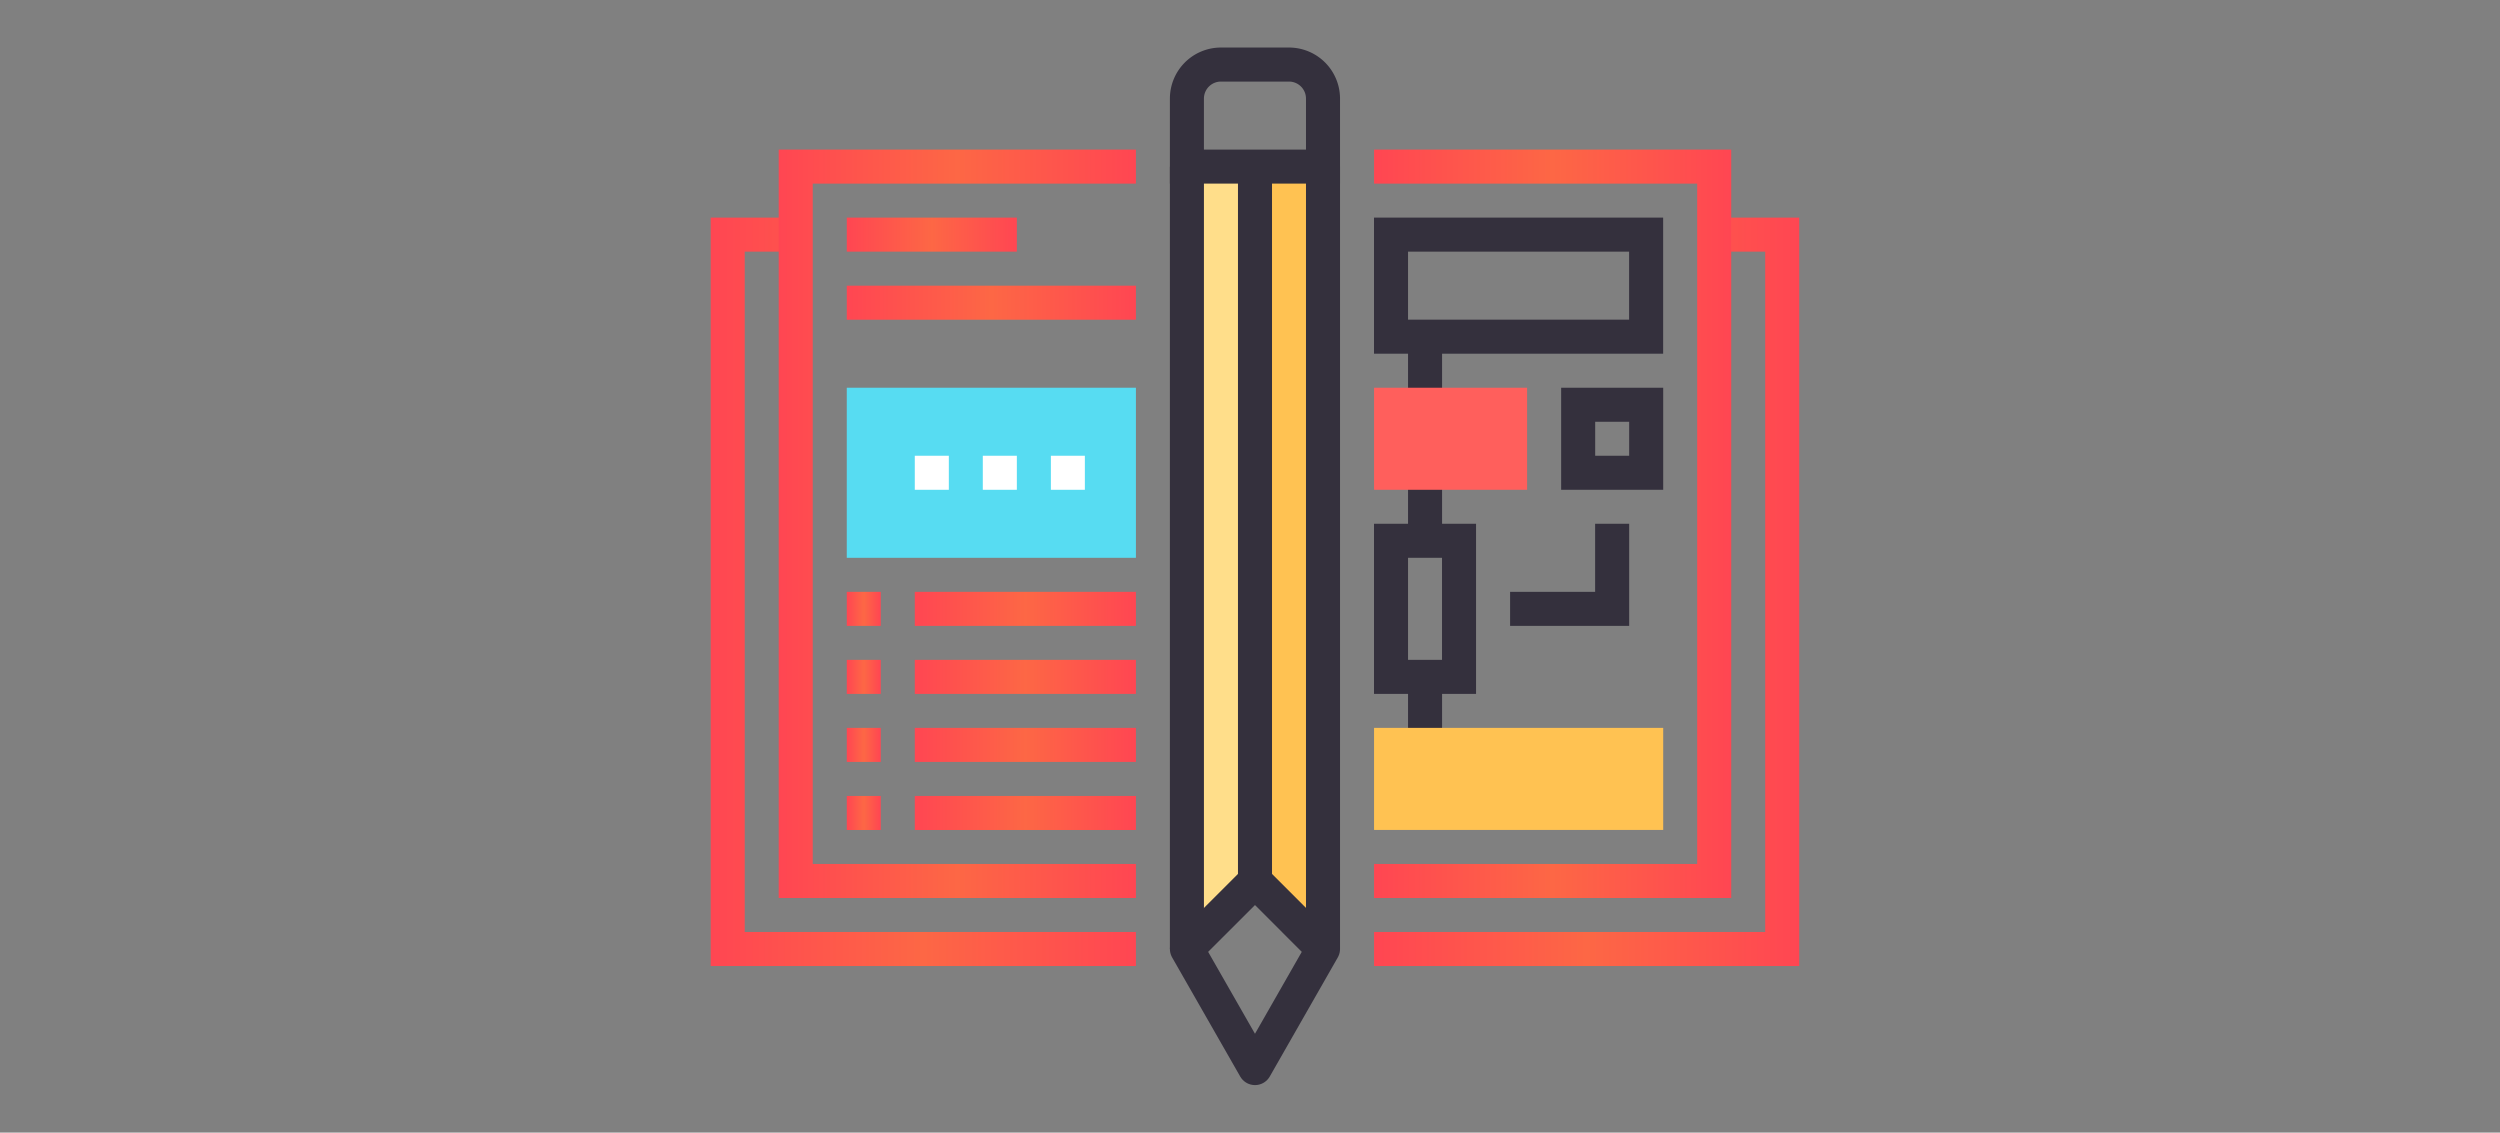 <svg xmlns="http://www.w3.org/2000/svg" xmlns:xlink="http://www.w3.org/1999/xlink" width="426" height="193" viewBox="0 0 426 193">
  <rect x="0" y="0" width="426" height="193" fill="#808080" stroke="none"/>
  <defs>
    <style>
      .cls-1, .cls-10, .cls-11, .cls-12, .cls-13, .cls-14, .cls-15, .cls-16, .cls-19, .cls-2, .cls-20, .cls-21, .cls-3, .cls-4, .cls-7, .cls-8, .cls-9 {
        fill: none;
        stroke-width: 5.8px;
      }

      .cls-1, .cls-10, .cls-11, .cls-12, .cls-13, .cls-14, .cls-15, .cls-16, .cls-19, .cls-2, .cls-20, .cls-21, .cls-3, .cls-4, .cls-7, .cls-9 {
        stroke-miterlimit: 10;
      }

      .cls-1 {
        stroke: url(#Dégradé_sans_nom_14);
      }

      .cls-2 {
        stroke: url(#Dégradé_sans_nom_14-2);
      }

      .cls-3 {
        stroke: url(#Dégradé_sans_nom_14-3);
      }

      .cls-4 {
        stroke: url(#Dégradé_sans_nom_14-4);
      }

      .cls-5 {
        fill: #ffde8a;
      }

      .cls-6 {
        fill: #ffc252;
      }

      .cls-7, .cls-8 {
        stroke: #34303d;
      }

      .cls-8 {
        stroke-linejoin: round;
      }

      .cls-9 {
        stroke: url(#Dégradé_sans_nom_14-5);
      }

      .cls-10 {
        stroke: url(#Dégradé_sans_nom_14-6);
      }

      .cls-11 {
        stroke: url(#Dégradé_sans_nom_14-7);
      }

      .cls-12 {
        stroke: url(#Dégradé_sans_nom_14-8);
      }

      .cls-13 {
        stroke: url(#Dégradé_sans_nom_14-9);
      }

      .cls-14 {
        stroke: url(#Dégradé_sans_nom_14-10);
      }

      .cls-15 {
        stroke: url(#Dégradé_sans_nom_14-11);
      }

      .cls-16 {
        stroke: url(#Dégradé_sans_nom_14-12);
      }

      .cls-17 {
        fill: #ff5f5c;
      }

      .cls-18 {
        fill: #57dcf2;
      }

      .cls-19 {
        stroke: #fff;
      }

      .cls-20 {
        stroke: url(#Dégradé_sans_nom_14-13);
      }

      .cls-21 {
        stroke: url(#Dégradé_sans_nom_14-14);
      }
    </style>
    <linearGradient id="Dégradé_sans_nom_14" data-name="Dégradé sans nom 14" x1="234.14" y1="239.15" x2="306.59" y2="239.15" gradientTransform="matrix(1, 0, 0, -1, 0, 340)" gradientUnits="userSpaceOnUse">
      <stop offset="0" stop-color="#ff4652"/>
      <stop offset="0.5" stop-color="#fd6745"/>
      <stop offset="1" stop-color="#ff4652"/>
    </linearGradient>
    <linearGradient id="Dégradé_sans_nom_14-2" x1="121.1" y1="239.15" x2="193.56" y2="239.15" xlink:href="#Dégradé_sans_nom_14"/>
    <linearGradient id="Dégradé_sans_nom_14-3" x1="234.14" y1="250.75" x2="295" y2="250.75" xlink:href="#Dégradé_sans_nom_14"/>
    <linearGradient id="Dégradé_sans_nom_14-4" x1="132.69" y1="250.75" x2="193.56" y2="250.75" xlink:href="#Dégradé_sans_nom_14"/>
    <linearGradient id="Dégradé_sans_nom_14-5" x1="144.29" y1="236.25" x2="150.08" y2="236.25" xlink:href="#Dégradé_sans_nom_14"/>
    <linearGradient id="Dégradé_sans_nom_14-6" x1="155.88" y1="236.25" x2="193.56" y2="236.25" xlink:href="#Dégradé_sans_nom_14"/>
    <linearGradient id="Dégradé_sans_nom_14-7" x1="144.29" y1="224.66" x2="150.08" y2="224.66" xlink:href="#Dégradé_sans_nom_14"/>
    <linearGradient id="Dégradé_sans_nom_14-8" x1="155.88" y1="224.66" x2="193.56" y2="224.66" xlink:href="#Dégradé_sans_nom_14"/>
    <linearGradient id="Dégradé_sans_nom_14-9" x1="144.29" y1="213.07" x2="150.08" y2="213.07" xlink:href="#Dégradé_sans_nom_14"/>
    <linearGradient id="Dégradé_sans_nom_14-10" x1="155.88" y1="213.07" x2="193.56" y2="213.07" xlink:href="#Dégradé_sans_nom_14"/>
    <linearGradient id="Dégradé_sans_nom_14-11" x1="144.29" y1="201.47" x2="150.08" y2="201.47" xlink:href="#Dégradé_sans_nom_14"/>
    <linearGradient id="Dégradé_sans_nom_14-12" x1="155.88" y1="201.47" x2="193.56" y2="201.47" xlink:href="#Dégradé_sans_nom_14"/>
    <linearGradient id="Dégradé_sans_nom_14-13" x1="144.29" y1="300.02" x2="173.27" y2="300.02" xlink:href="#Dégradé_sans_nom_14"/>
    <linearGradient id="Dégradé_sans_nom_14-14" x1="144.29" y1="288.42" x2="193.56" y2="288.42" xlink:href="#Dégradé_sans_nom_14"/>
  </defs>
  <title>icone-outils-cahiersdescharges</title>
  <g id="chaier">
    <g id="Calque_5" data-name="Calque 5">
      <g>
        <g>
          <polyline class="cls-1" points="234.14 161.71 303.69 161.71 303.69 39.98 292.1 39.98"/>
          <polyline class="cls-2" points="135.59 39.98 124 39.98 124 161.71 193.56 161.71"/>
          <polyline class="cls-3" points="234.14 150.12 292.1 150.12 292.1 28.39 234.14 28.39"/>
          <polyline class="cls-4" points="193.56 28.39 135.59 28.39 135.59 150.12 193.56 150.12"/>
        </g>
        <g>
          <polygon class="cls-5" points="202.25 28.39 202.25 161.71 213.85 150.12 213.85 28.39 202.25 28.39"/>
          <polygon class="cls-6" points="213.85 28.39 213.85 150.12 225.44 161.71 225.44 28.39 213.85 28.39"/>
          <line class="cls-7" x1="202.25" y1="161.71" x2="202.25" y2="28.39"/>
          <line class="cls-7" x1="225.44" y1="28.39" x2="225.44" y2="161.71"/>
          <line class="cls-7" x1="213.85" y1="28.39" x2="213.85" y2="150.12"/>
          <polygon class="cls-8" points="213.85 150.12 202.25 161.71 213.85 182 225.44 161.71 213.85 150.12"/>
          <path class="cls-7" d="M219.64,11a5.8,5.8,0,0,1,5.8,5.8h0V28.39H202.25V16.8a5.8,5.8,0,0,1,5.8-5.8h11.59Z"/>
        </g>
        <g>
          <g>
            <g>
              <line class="cls-9" x1="144.29" y1="103.75" x2="150.08" y2="103.75"/>
              <line class="cls-10" x1="155.88" y1="103.75" x2="193.56" y2="103.75"/>
            </g>
            <g>
              <line class="cls-11" x1="144.29" y1="115.34" x2="150.08" y2="115.34"/>
              <line class="cls-12" x1="155.88" y1="115.34" x2="193.56" y2="115.34"/>
            </g>
            <g>
              <line class="cls-13" x1="144.29" y1="126.93" x2="150.08" y2="126.93"/>
              <line class="cls-14" x1="155.88" y1="126.93" x2="193.56" y2="126.93"/>
            </g>
            <g>
              <line class="cls-15" x1="144.29" y1="138.53" x2="150.08" y2="138.53"/>
              <line class="cls-16" x1="155.88" y1="138.53" x2="193.56" y2="138.53"/>
            </g>
          </g>
          <g>
            <rect class="cls-7" x="237.03" y="39.98" width="43.47" height="17.39"/>
            <rect class="cls-7" x="237.03" y="92.15" width="11.59" height="23.19"/>
            <rect class="cls-7" x="268.92" y="68.97" width="11.59" height="11.59"/>
            <line class="cls-7" x1="242.83" y1="57.37" x2="242.83" y2="68.97"/>
            <line class="cls-7" x1="242.83" y1="80.56" x2="242.83" y2="92.15"/>
            <line class="cls-7" x1="242.83" y1="115.34" x2="242.83" y2="126.93"/>
            <polyline class="cls-7" points="257.32 103.75 274.71 103.75 274.71 89.25"/>
            <rect class="cls-17" x="234.14" y="66.07" width="26.08" height="17.39"/>
            <rect class="cls-6" x="234.14" y="124.03" width="49.27" height="17.39"/>
          </g>
          <rect class="cls-18" x="144.29" y="66.07" width="49.27" height="28.98"/>
          <g>
            <line class="cls-19" x1="155.88" y1="80.56" x2="161.68" y2="80.56"/>
            <line class="cls-19" x1="167.47" y1="80.56" x2="173.27" y2="80.56"/>
            <line class="cls-19" x1="179.07" y1="80.56" x2="184.86" y2="80.56"/>
          </g>
          <line class="cls-20" x1="144.29" y1="39.98" x2="173.27" y2="39.98"/>
          <line class="cls-21" x1="144.29" y1="51.58" x2="193.56" y2="51.58"/>
        </g>
      </g>
    </g>
  </g>
</svg>
